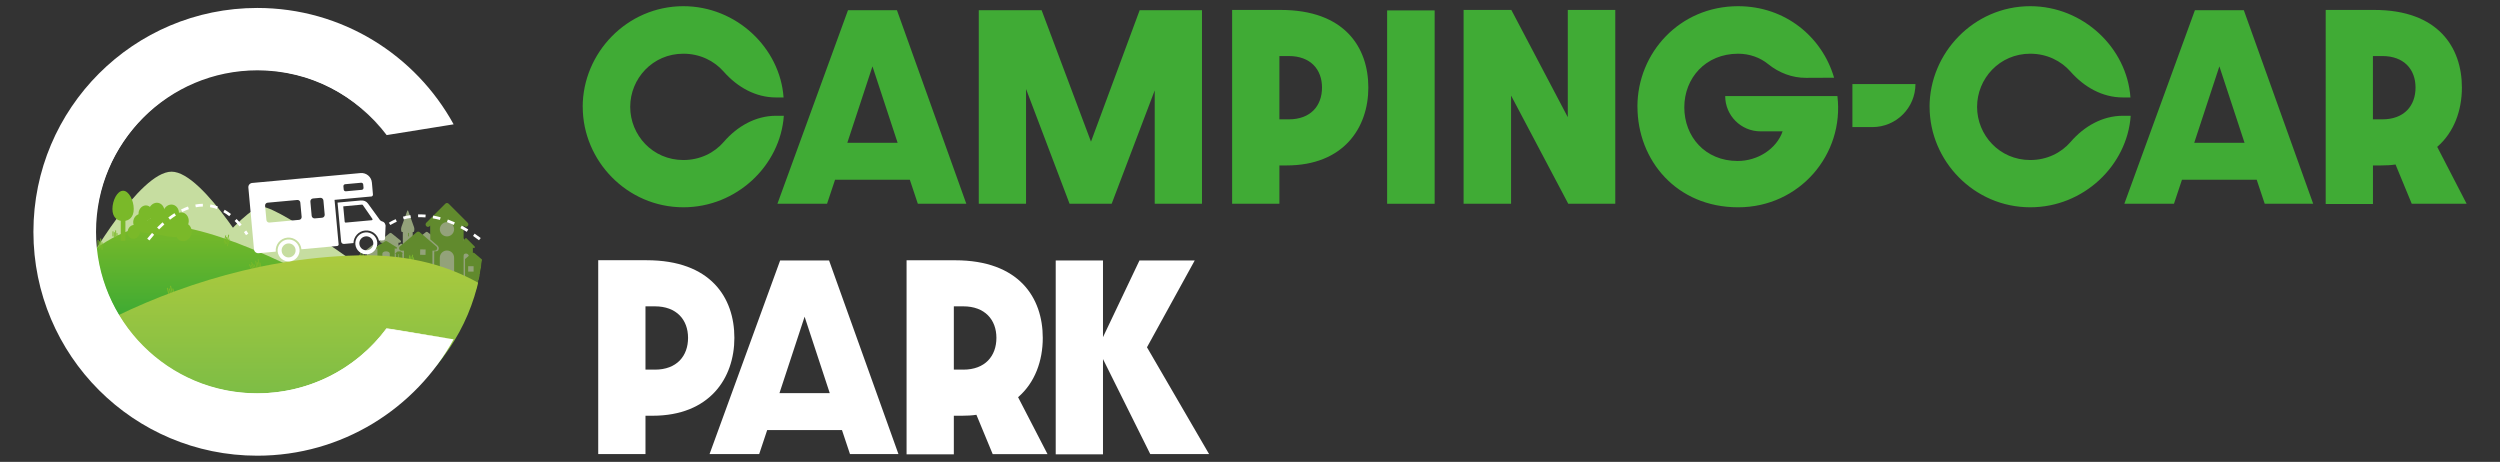 <?xml version="1.0" encoding="UTF-8"?>
<svg id="Calque_1" data-name="Calque 1" xmlns="http://www.w3.org/2000/svg" xmlns:xlink="http://www.w3.org/1999/xlink" viewBox="0 0 581.31 107.4">
  <rect x="0" y="0" width="581.31" height="107.4" fill="#333333" stroke="none"/>
  <defs>
    <style>
      .cls-1 {
        fill: none;
      }

      .cls-2 {
        fill: url(#Dégradé_sans_nom_2);
      }

      .cls-3 {
        fill: url(#Dégradé_sans_nom_3);
      }

      .cls-4 {
        fill: #40ab35;
      }

      .cls-5 {
        fill: #7ab929;
      }

      .cls-6 {
        fill: #fff;
      }

      .cls-7 {
        opacity: .65;
      }

      .cls-8 {
        fill: #c6dda0;
      }

      .cls-9 {
        clip-path: url(#clippath);
      }
    </style>
    <clipPath id="clippath">
      <circle class="cls-1" cx="66.23" cy="55.18" r="46.16"/>
    </clipPath>
    <linearGradient id="Dégradé_sans_nom_2" data-name="Dégradé sans nom 2" x1="46.2" y1="52.31" x2="46.2" y2="127.27" gradientUnits="userSpaceOnUse">
      <stop offset="0" stop-color="#7ab929"/>
      <stop offset=".58" stop-color="#009c3d"/>
      <stop offset="1" stop-color="#009640"/>
    </linearGradient>
    <linearGradient id="Dégradé_sans_nom_3" data-name="Dégradé sans nom 3" x1="66.23" y1="132.4" x2="66.23" y2="59.36" gradientUnits="userSpaceOnUse">
      <stop offset="0" stop-color="#41ad4e"/>
      <stop offset="1" stop-color="#acca3e"/>
    </linearGradient>
  </defs>
  <g>
    <path class="cls-4" d="M135.49,24.85c0-12.52,10.28-23.41,23.41-23.41,12.31,0,22.48,9.68,23.3,21.22h-1.77c-4.77,0-9.01-2.43-12.16-6.01-2.22-2.52-5.53-4.16-9.37-4.16-7.16,0-12.36,5.8-12.36,12.36s5.2,12.36,12.36,12.36c3.87,0,7.18-1.65,9.39-4.21,3.13-3.62,7.38-6.08,12.17-6.08h1.8c-.82,11.59-10.99,21.28-23.35,21.28-13.12,0-23.41-10.83-23.41-23.35"/>
    <path class="cls-4" d="M208.72,33.21l-5.85-17.78-5.85,17.78h11.7ZM211.56,41.8h-17.39l-1.86,5.58h-11.54L197.18,2.37h11.38l16.13,45.01h-11.27l-1.86-5.58Z"/>
    <polygon class="cls-4" points="227.59 2.37 242.2 2.37 253.68 32.94 265 2.37 279.49 2.37 279.49 47.38 268.5 47.38 268.5 21.02 258.49 47.38 248.7 47.38 238.58 20.69 238.58 47.38 227.59 47.38 227.59 2.37"/>
    <path class="cls-4" d="M299.68,27.75c5.09,0,7.72-3.17,7.72-7.39s-2.68-7.33-7.72-7.33h-2.19v14.71h2.19ZM286.5,2.31h11.27c14.88,0,20.4,8.69,20.4,18.05s-5.75,18.11-19.04,18.11h-1.64v8.91h-10.99V2.31Z"/>
    <rect class="cls-4" x="322.54" y="2.42" width="11.05" height="44.96"/>
    <polygon class="cls-4" points="340.32 2.31 351.42 2.31 364.55 27.25 364.55 2.31 375.59 2.31 375.59 47.38 364.66 47.38 351.36 22.22 351.36 47.38 340.32 47.38 340.32 2.31"/>
    <g>
      <path class="cls-4" d="M380.74,24.79c0-12.47,9.79-23.35,23.41-23.35,11.05,0,19.58,7.22,22.32,16.63l-6.55.03c-3.23.01-6.29-1.18-8.8-3.21-1.85-1.5-4.29-2.4-6.96-2.4-7.6,0-12.52,5.69-12.52,12.47s4.81,12.47,12.41,12.47c4.65,0,9.03-2.79,10.45-6.89h-5.14c-4.53,0-8.21-3.67-8.21-8.21h26.09c1.64,13.57-8.8,25.87-23.08,25.87s-23.41-10.88-23.41-23.41"/>
      <path class="cls-4" d="M430.73,19.54h14.66c0,5.53-4.48,10.01-10.01,10.01h-4.65v-10.01Z"/>
      <path class="cls-4" d="M448.67,24.85c0-12.52,10.28-23.41,23.41-23.41,12.31,0,22.48,9.68,23.3,21.22h-1.77c-4.77,0-9.01-2.43-12.16-6.01-2.22-2.52-5.53-4.16-9.37-4.16-7.16,0-12.36,5.8-12.36,12.36s5.2,12.36,12.36,12.36c3.87,0,7.18-1.65,9.39-4.21,3.13-3.62,7.38-6.08,12.17-6.08h1.8c-.82,11.59-10.99,21.28-23.35,21.28-13.12,0-23.41-10.83-23.41-23.35"/>
    </g>
    <path class="cls-4" d="M521.91,33.21l-5.85-17.78-5.85,17.78h11.7ZM524.75,41.8h-17.39l-1.86,5.58h-11.54l16.41-45.01h11.37l16.13,45.01h-11.27l-1.86-5.58Z"/>
    <g>
      <path class="cls-4" d="M553.95,27.75c5.09,0,7.72-3.17,7.72-7.39s-2.68-7.33-7.72-7.33h-2.19v14.71h2.19ZM560.79,47.38l-3.77-9.13c-1.04.16-2.19.22-3.39.22h-1.86v8.97h-10.99V2.31h11.27c14.88,0,20.4,8.69,20.4,18.05,0,5.31-1.81,10.39-5.74,13.79l6.84,13.23h-12.74Z"/>
      <path class="cls-6" d="M152.28,85.95c5.09,0,7.71-3.17,7.71-7.39s-2.68-7.33-7.71-7.33h-2.19v14.71h2.19ZM139.09,60.51h11.27c14.88,0,20.4,8.69,20.4,18.05s-5.74,18.11-19.03,18.11h-1.64v8.91h-10.99v-45.07Z"/>
    </g>
    <path class="cls-6" d="M187.09,73.64l5.85,17.78h-11.7l5.85-17.78ZM181.4,60.57l-16.41,45.01h11.54l1.86-5.58h17.39l1.86,5.58h11.27l-16.13-45.01h-11.38Z"/>
    <path class="cls-6" d="M223.98,85.95c5.09,0,7.71-3.17,7.71-7.39s-2.68-7.33-7.71-7.33h-2.19v14.71h2.19ZM230.82,105.58l-3.78-9.13c-1.04.16-2.19.22-3.39.22h-1.86v8.97h-10.99v-45.12h11.27c14.88,0,20.4,8.69,20.4,18.05,0,5.31-1.8,10.39-5.74,13.79l6.84,13.23h-12.74Z"/>
    <polygon class="cls-6" points="264.95 60.57 256.47 78.4 256.47 60.57 245.48 60.57 245.48 105.64 256.47 105.64 256.47 83.49 267.46 105.58 281.14 105.58 266.7 80.75 277.8 60.57 264.95 60.57"/>
  </g>
  <g>
    <g>
      <g class="cls-9">
        <rect class="cls-1" x="-3.02" y="-6.11" width="138.48" height="138.48"/>
        <g class="cls-7">
          <polygon class="cls-8" points="100.15 63 111.99 65.15 105.81 51.14 100.15 51.14 100.15 63"/>
          <path class="cls-8" d="M88.36,60.77s.49-.33,1.4-.33c.9,0,1.39.33,1.39.33v-3.51s-2.79,0-2.79,0v3.51Z"/>
          <g id="g1557">
            <g id="g1555">
              <path id="path1553" class="cls-8" d="M88.48,55.92l2.15-1.71c.11-.08.26-.08.37,0l2.13,1.71c.11.07.15.2.11.32-.04.12-.16.2-.29.2h-.3s.01,1.7.01,1.7l-3.67.02v-1.71s-.32,0-.32,0c-.13,0-.25-.08-.29-.2-.04-.12,0-.24.11-.32Z"/>
            </g>
          </g>
          <g id="g1557-2" data-name="g1557">
            <g id="g1555-2" data-name="g1555">
              <path id="path1553-2" data-name="path1553" class="cls-8" d="M92.52,57.19l.68-.54s.08-.02.12,0l.67.54s.05.06.03.1c-.01.04-.05.06-.09.06h-.1v.54s-1.16,0-1.16,0v-.54s-.1,0-.1,0c-.04,0-.08-.02-.09-.06-.01-.04,0-.08.03-.1Z"/>
            </g>
          </g>
          <g id="g1557-3" data-name="g1557">
            <g id="g1555-3" data-name="g1555">
              <path id="path1553-3" data-name="path1553" class="cls-8" d="M87.56,57.43l.68-.54s.08-.02.12,0l.67.54s.05.06.03.1c-.01.04-.05.06-.09.06h-.1v.54s-1.16,0-1.16,0v-.54s-.1,0-.1,0c-.04,0-.08-.02-.09-.06-.01-.04,0-.08.03-.1Z"/>
            </g>
          </g>
          <g id="g1557-4" data-name="g1557">
            <g id="g1555-4" data-name="g1555">
              <path id="path1553-4" data-name="path1553" class="cls-8" d="M84.87,58.36l1.81-1.44c.09-.06.22-.06.31,0l1.8,1.44c.09.06.12.17.09.27-.03.1-.13.16-.24.16h-.26v1.43s-3.08.01-3.08.01v-1.44s-.27,0-.27,0c-.11,0-.21-.07-.24-.16-.04-.1,0-.21.09-.27Z"/>
            </g>
          </g>
          <g id="g1557-5" data-name="g1557">
            <g id="g1555-5" data-name="g1555">
              <path id="path1553-5" data-name="path1553" class="cls-8" d="M96.89,55.67l2.15-1.71c.11-.08.26-.08.37,0l2.13,1.71c.11.07.15.2.11.32-.04.12-.16.2-.29.2h-.3s.01,1.7.01,1.7l-3.67.02v-1.71s-.32,0-.32,0c-.13,0-.25-.08-.29-.2-.04-.12,0-.24.11-.32Z"/>
            </g>
          </g>
          <g id="g36">
            <g id="g34-4">
              <path id="path32" class="cls-5" d="M106.34,57.29l1.84-1.84c.09-.09.24-.09.33,0l1.84,1.84c.09.09.09.24,0,.33-.09.09-.24.09-.33,0l-.07-.07v2.78h-.92v-.69c0-.38-.31-.69-.69-.69s-.69.31-.69.69v.69h-.92v-2.78s-.07.07-.07.07c-.09.09-.24.09-.33,0s-.09-.24,0-.33Z"/>
            </g>
          </g>
          <path id="path1551" class="cls-8" d="M94.43,57.33l-.04,4.11-3.23-1.24.15-3.14,3.12.27Z"/>
          <g id="g30">
            <g id="g28">
              <path id="path26" class="cls-8" d="M93.33,52.81l1.36-3.76c.07-.17.16-.17.23,0l1.35,3.76c.07.16.09.44.07.7-.03.26-.1.43-.18.43h-.19v3.76s-1.59,0-2.31,0v-3.76s-.21,0-.21,0c-.08,0-.16-.17-.18-.43-.03-.26,0-.54.07-.7Z"/>
            </g>
          </g>
          <g id="g30-02">
            <g id="g28-3">
              <path id="path26-7" class="cls-5" d="M93.01,57.28l3.9-3.31c.2-.15.47-.15.66,0l3.86,3.31c.19.14.27.39.19.62-.07.23-.29.38-.52.38h-.55s0,3.31,0,3.31c0,0-4.54,0-6.62,0v-3.31s-.59,0-.59,0c-.24,0-.45-.15-.52-.38-.08-.23,0-.47.19-.62Z"/>
            </g>
          </g>
          <g id="g36-5">
            <g id="g34-4-9">
              <path id="path32-2" class="cls-5" d="M99.12,52.59c.22.22.56.22.78,0l.16-.16v3.23s1.48,1.28,1.48,1.28c.44.37.61.65.42,1.13-.18.48-.76.33-.99.38l-.03,6.25,1.33.16v-4.95c0-.91.74-1.66,1.66-1.66.91,0,1.66.74,1.66,1.66v5.93s2.21,0,2.21,0v-13.43s.16.16.16.16c.22.22.56.22.78,0,.22-.22.22-.56,0-.78l-4.42-4.42c-.22-.22-.56-.22-.78,0l-4.42,4.42c-.22.22-.22.56,0,.78ZM102.27,53.31c0-.91.74-1.66,1.66-1.66.91,0,1.66.74,1.66,1.66,0,.91-.74,1.66-1.66,1.66-.91,0-1.66-.74-1.66-1.66Z"/>
            </g>
          </g>
          <g id="g1992">
            <path id="rect1984" class="cls-5" d="M84.51,58.82h0c-.06,0-.11.05-.11.11v1.02c0,.06.05.11.11.11h0c.06,0,.11-.05.11-.11v-1.02c0-.06-.05-.11-.11-.11Z"/>
            <path id="rect1986" class="cls-5" d="M83.58,59.2h0c-.06,0-.11.05-.11.11v1.02c0,.06.05.11.11.11h0c.06,0,.11-.05.11-.11v-1.02c0-.06-.05-.11-.11-.11Z"/>
            <path id="rect1988" class="cls-5" d="M83.88,58.6h0c-.06,0-.11.05-.11.11v1.32c0,.06.05.11.11.11h0c.06,0,.11-.05.11-.11v-1.32c0-.06-.05-.11-.11-.11Z"/>
            <path id="rect1990" class="cls-5" d="M84.2,59.03h0c-.06,0-.11.05-.11.11v1.02c0,.06.05.11.11.11h0c.06,0,.11-.05.11-.11v-1.02c0-.06-.05-.11-.11-.11Z"/>
          </g>
          <path class="cls-5" d="M108.13,65.47v-5.24s1.62-1.37,1.62-1.37c.17-.13.4-.13.58,0l3.36,2.88c.17.12.23.34.17.54-.07.2-.25.33-.45.33h-.48s0,10.15,0,10.15c0,0-2.82-7.28-4.78-7.28Z"/>
          <rect class="cls-8" x="97.7" y="57.99" width="1.26" height="1.26" transform="translate(37.71 155.74) rotate(-88.83)"/>
          <rect class="cls-8" x="108.86" y="61.9" width="1.26" height="1.26" transform="translate(218.98 125.06) rotate(-180)"/>
          <g id="g36-2" data-name="g36">
            <g id="g34-4-2" data-name="g34-4">
              <path id="path32-3" data-name="path32" class="cls-5" d="M87.27,57.53l2.29-1.43c.11-.07.3-.07.42,0l2.27,1.42c.14.09.13.22-.02.28-.11.05-.27.04-.37-.02l-.08-.05v2.08h-1.15v-.83c0-.3-.39-.54-.86-.54-.47,0-.86.24-.86.54v.83h-1.15v-2.06s0-.01-.02,0l-.04.02c-.11.07-.26.09-.38.05-.16-.06-.18-.2-.05-.28Z"/>
            </g>
          </g>
          <g id="g30-3-2">
            <g id="g28-8-8">
              <path id="path26-6-9" class="cls-5" d="M91.92,58.9l.52-.43s.63-.05.66-.03l.55.38s.04.05.03.07c0,.03-.04.05-.07.05h-.08s.05,1.1.05,1.1c0,0-1.26.29-.84.28-.02-.08-.03-1.25-.03-1.25h-.11s0,1.01,0,1.13c-.07,0-.54-.07-.54-.07l-.02-1.12h-.08s-.06-.01-.07-.04c-.01-.03,0-.06.02-.08Z"/>
            </g>
          </g>
          <rect class="cls-5" x="94.61" y="54.47" width=".81" height=".18" rx=".03" ry=".03" transform="translate(38.52 148.44) rotate(-88.83)"/>
        </g>
        <path class="cls-8" d="M20.06,61.71s12.32-21.79,19.84-21.79,20.39,22.59,20.39,22.59l-40.23-.8Z"/>
        <path class="cls-8" d="M42.03,67.21s14.49-19.12,18.88-19.12,28.48,17.92,28.48,17.92l-47.36,1.21Z"/>
        <path class="cls-2" d="M39.29,52.4c14.81,1.4,36.9,13.25,59.92,26.97,23.02,13.72-49.65,47.9-49.65,47.9,0,0-78.39-19.76-57.27-40.92,21.12-21.16,32.19-35.34,47-33.95Z"/>
        <g>
          <g>
            <ellipse class="cls-5" cx="42.69" cy="53.97" rx="2.13" ry="1.86" transform="translate(-19.98 82.38) rotate(-76.04)"/>
            <ellipse class="cls-5" cx="42.02" cy="51.5" rx="2.13" ry="1.86" transform="translate(-18.1 79.86) rotate(-76.04)"/>
            <ellipse class="cls-5" cx="39.73" cy="49.68" rx="2.13" ry="1.86" transform="translate(-18.06 76.25) rotate(-76.04)"/>
            <ellipse class="cls-5" cx="36.36" cy="49.26" rx="2.13" ry="1.86" transform="translate(-20.21 72.66) rotate(-76.04)"/>
            <ellipse class="cls-5" cx="33.81" cy="49.57" rx="1.83" ry="1.6" transform="translate(-22.44 70.43) rotate(-76.04)"/>
            <ellipse class="cls-5" cx="32.59" cy="51.56" rx="1.83" ry="1.6" transform="translate(-25.31 70.75) rotate(-76.04)"/>
            <path class="cls-5" d="M43.09,54.17c-.24.98-2.64,1.23-5.35.55-2.71-.67-5.84-.41-5.6-1.39.24-.98,4.2-4.18,6.91-3.51,2.71.67,4.28,3.37,4.04,4.35Z"/>
          </g>
          <ellipse class="cls-5" cx="31.09" cy="53.91" rx="1.62" ry="1.42" transform="translate(-28.72 71.08) rotate(-76.04)"/>
        </g>
        <g>
          <path class="cls-6" d="M34.74,55.9l-.51-.41c.36-.46.74-.9,1.12-1.33l.49.43c-.37.42-.74.86-1.09,1.31ZM36.99,53.35l-.46-.46c.41-.42.84-.82,1.26-1.2l.43.49c-.41.37-.83.76-1.23,1.17ZM55.69,52.63c-.37-.45-.75-.87-1.14-1.25l.46-.46c.4.4.79.83,1.18,1.29l-.5.42ZM39.53,51.09l-.4-.52c.47-.36.95-.7,1.43-1l.35.55c-.46.29-.92.62-1.38.97ZM53.3,50.27c-.45-.35-.92-.67-1.38-.94l.33-.56c.49.29.98.62,1.46.99l-.4.51ZM42.38,49.29l-.29-.58c.54-.27,1.08-.5,1.62-.69l.22.62c-.51.18-1.03.4-1.54.65ZM50.42,48.61c-.52-.2-1.06-.34-1.6-.44l.11-.64c.58.1,1.15.26,1.71.47l-.23.61ZM45.53,48.2l-.12-.64c.59-.11,1.18-.17,1.76-.18v.65c-.53,0-1.09.06-1.64.17Z"/>
          <path class="cls-6" d="M57.2,54.68c-.16-.24-.32-.48-.48-.71l.53-.38c.17.24.34.48.5.73l-.54.36Z"/>
        </g>
        <path class="cls-6" d="M114.02,58.08c-.43-.39-.87-.77-1.3-1.14l.42-.5c.44.37.88.76,1.32,1.15l-.44.48ZM111.38,55.87c-.46-.35-.93-.7-1.39-1.01l.37-.54c.47.32.95.67,1.42,1.03l-.4.52ZM108.54,53.91c-.49-.3-1-.59-1.49-.86l.31-.58c.51.27,1.02.56,1.52.88l-.34.56ZM90.79,52.33l-.38-.53s.58-.41,1.6-.84l.25.6c-.95.4-1.47.77-1.48.77ZM105.51,52.3c-.53-.24-1.06-.45-1.59-.65l.22-.61c.54.2,1.09.42,1.63.66l-.27.6ZM102.29,51.14c-.56-.15-1.12-.28-1.67-.37l.11-.64c.57.1,1.15.23,1.73.39l-.17.63ZM93.87,51.01l-.17-.63c.56-.15,1.15-.28,1.74-.36l.09.65c-.56.08-1.12.2-1.66.35ZM98.93,50.55c-.57-.04-1.16-.05-1.7-.04l-.02-.65c.57-.02,1.18,0,1.77.04l-.05.65Z"/>
        <g id="g2022">
          <path id="rect2014" class="cls-5" d="M26.27,53.76h0c.06,0,.11.05.11.11v1.02c0,.06-.05.11-.11.11h0c-.06,0-.11-.05-.11-.11v-1.02c0-.06.05-.11.11-.11Z"/>
          <path id="rect2016" class="cls-5" d="M27.2,54.14h0c.06,0,.11.05.11.11v1.02c0,.06-.05.11-.11.11h0c-.06,0-.11-.05-.11-.11v-1.02c0-.06.05-.11.11-.11Z"/>
          <path id="rect2018" class="cls-5" d="M26.9,53.54h0c.06,0,.11.05.11.11v1.32c0,.06-.05.11-.11.11h0c-.06,0-.11-.05-.11-.11v-1.32c0-.06.05-.11.11-.11Z"/>
          <path id="rect2020" class="cls-5" d="M26.58,53.98h0c.06,0,.11.05.11.11v1.02c0,.06-.05.11-.11.11h0c-.06,0-.11-.05-.11-.11v-1.02c0-.06.05-.11.11-.11Z"/>
        </g>
        <g id="g2022-2" data-name="g2022">
          <path id="rect2014-2" data-name="rect2014" class="cls-5" d="M22.8,55.75h0c.06,0,.11.07.11.16v1.51c0,.09-.05.16-.11.16h0c-.06,0-.11-.07-.11-.16v-1.51c0-.09.05-.16.11-.16Z"/>
          <path id="rect2016-2" data-name="rect2016" class="cls-5" d="M23.73,56.31h0c.06,0,.11.07.11.16v1.51c0,.09-.05.16-.11.16h0c-.06,0-.11-.07-.11-.16v-1.51c0-.09.05-.16.11-.16Z"/>
          <path id="rect2018-2" data-name="rect2018" class="cls-5" d="M23.43,55.42h0c.06,0,.11.07.11.16v1.95c0,.09-.05.16-.11.16h0c-.06,0-.11-.07-.11-.16v-1.95c0-.09.05-.16.11-.16Z"/>
          <path id="rect2020-2" data-name="rect2020" class="cls-5" d="M23.11,56.07h0c.06,0,.11.07.11.16v1.51c0,.09-.05.16-.11.16h0c-.06,0-.11-.07-.11-.16v-1.51c0-.09.05-.16.11-.16Z"/>
        </g>
        <g id="g2022-3" data-name="g2022">
          <path id="rect2014-3" data-name="rect2014" class="cls-5" d="M52.52,54.7h0c.06.01.09.09.07.18l-.37,1.47c-.02.08-.08.14-.14.13h0c-.06-.01-.09-.09-.07-.18l.37-1.47c.02-.08.08-.14.14-.13Z"/>
          <path id="rect2016-3" data-name="rect2016" class="cls-5" d="M53.29,55.48h0c.06.01.09.09.07.18l-.37,1.47c-.02.08-.08.14-.14.13h0c-.06-.01-.09-.09-.07-.18l.37-1.47c.02-.08.08-.14.14-.13Z"/>
          <path id="rect2018-3" data-name="rect2018" class="cls-5" d="M53.21,54.54h0c.06.01.09.09.07.18l-.47,1.89c-.02.08-.08.14-.14.13h0c-.06-.01-.09-.09-.07-.18l.47-1.89c.02-.08.08-.14.14-.13Z"/>
          <path id="rect2020-3" data-name="rect2020" class="cls-5" d="M52.74,55.09h0c.06.01.09.09.07.18l-.37,1.47c-.02.08-.08.14-.14.13h0c-.06-.01-.09-.09-.07-.18l.37-1.47c.02-.08.08-.14.14-.13Z"/>
        </g>
        <g id="g2022-4" data-name="g2022">
          <path id="rect2014-4" data-name="rect2014" class="cls-5" d="M57.97,61.43h0c.05-.02.12,0,.14.06l.44.97c.03.06,0,.12-.05.15h0c-.05.02-.12,0-.14-.06l-.44-.97c-.03-.06,0-.12.05-.15Z"/>
          <path id="rect2016-4" data-name="rect2016" class="cls-5" d="M58.99,61.4h0c.05-.02.12,0,.14.06l.44.97c.03.06,0,.12-.05.15h0c-.05.02-.12,0-.14-.06l-.44-.97c-.03-.06,0-.12.05-.15Z"/>
          <path id="rect2018-4" data-name="rect2018" class="cls-5" d="M58.46,60.95h0c.05-.02.12,0,.14.06l.57,1.24c.03.06,0,.12-.05.15h0c-.05.02-.12,0-.14-.06l-.57-1.24c-.03-.06,0-.12.05-.15Z"/>
          <path id="rect2020-4" data-name="rect2020" class="cls-5" d="M58.36,61.5h0c.05-.02.12,0,.14.06l.44.97c.03.06,0,.12-.05.15h0c-.05.02-.12,0-.14-.06l-.44-.97c-.03-.06,0-.12.05-.15Z"/>
        </g>
        <g id="g2022-5" data-name="g2022">
          <path id="rect2014-5" data-name="rect2014" class="cls-5" d="M59.44,60.62h0c.06,0,.12.05.13.14l.24,1.49c.01.09-.02.16-.08.17h0c-.06,0-.12-.05-.13-.14l-.24-1.49c-.01-.09.02-.16.08-.17Z"/>
          <path id="rect2016-5" data-name="rect2016" class="cls-5" d="M60.45,61.02h0c.06,0,.12.05.13.14l.24,1.49c.01.09-.02.16-.08.17h0c-.06,0-.12-.05-.13-.14l-.24-1.49c-.01-.09.02-.16.08-.17Z"/>
          <path id="rect2018-5" data-name="rect2018" class="cls-5" d="M60.01,60.19h0c.06,0,.12.05.13.14l.31,1.92c.01.09-.02.16-.08.17h0c-.06,0-.12-.05-.13-.14l-.31-1.92c-.01-.09.02-.16.08-.17Z"/>
          <path id="rect2020-5" data-name="rect2020" class="cls-5" d="M59.8,60.89h0c.06,0,.12.05.13.14l.24,1.49c.01.09-.02.16-.08.17h0c-.06,0-.12-.05-.13-.14l-.24-1.49c-.01-.09.02-.16.08-.17Z"/>
        </g>
        <g id="g2022-6" data-name="g2022">
          <path id="rect2014-6" data-name="rect2014" class="cls-5" d="M95.31,59.31h0c.06.01.1.06.09.12l-.18.99c-.01.06-.07.09-.12.08h0c-.06-.01-.1-.06-.09-.12l.18-.99c.01-.06.07-.09.12-.08Z"/>
          <path id="rect2016-6" data-name="rect2016" class="cls-5" d="M96.17,59.84h0c.06.01.1.06.09.12l-.18.99c-.01.06-.07.09-.12.08h0c-.06-.01-.1-.06-.09-.12l.18-.99c.01-.06.07-.09.12-.08Z"/>
          <path id="rect2018-6" data-name="rect2018" class="cls-5" d="M95.97,59.21h0c.06.01.1.06.09.12l-.23,1.27c-.01.06-.07.09-.12.08h0c-.06-.01-.1-.06-.09-.12l.23-1.27c.01-.06.07-.09.12-.08Z"/>
          <path id="rect2020-6" data-name="rect2020" class="cls-5" d="M95.58,59.57h0c.06.01.1.06.09.12l-.18.99c-.01.06-.07.09-.12.08h0c-.06-.01-.1-.06-.09-.12l.18-.99c.01-.06.07-.09.12-.08Z"/>
        </g>
        <g id="g2022-7" data-name="g2022">
          <path id="rect2014-7" data-name="rect2014" class="cls-5" d="M38.9,66.91h0c.07-.02.15.02.16.1l.32,1.23c.02.07-.03.14-.1.16h0c-.07.02-.15-.02-.16-.1l-.32-1.23c-.02-.07.03-.14.1-.16Z"/>
          <path id="rect2016-7" data-name="rect2016" class="cls-5" d="M40.17,67.07h0c.07-.02.15.02.16.1l.32,1.23c.02.07-.03.14-.1.16h0c-.07.02-.15-.02-.16-.1l-.32-1.23c-.02-.07.03-.14.1-.16Z"/>
          <path id="rect2018-7" data-name="rect2018" class="cls-5" d="M39.62,66.44h0c.07-.02.15.02.16.1l.41,1.59c.02.07-.03.14-.1.16h0c-.07.02-.15-.02-.16-.1l-.41-1.59c-.02-.07.03-.14.1-.16Z"/>
          <path id="rect2020-7" data-name="rect2020" class="cls-5" d="M39.36,67.07h0c.07-.02.15.02.16.1l.32,1.23c.02.07-.03.14-.1.16h0c-.07.02-.15-.02-.16-.1l-.32-1.23c-.02-.07.03-.14.1-.16Z"/>
        </g>
        <g id="g62-9-0-6">
          <path id="path64-3-6-1" class="cls-5" d="M31.1,48.59c0,1.94-1.11,2.8-2.48,2.8s-2.48-.85-2.48-2.8,1.11-4.24,2.48-4.24,2.48,2.3,2.48,4.24"/>
        </g>
        <path id="path66-6-2-8" class="cls-5" d="M29.16,56.01h-1.08v-4.88h1.08v4.88Z"/>
        <path class="cls-3" d="M-3.02,92.65s35.9-32.06,86.31-33.27c43.25-1.04,52.18,38.4,52.18,38.4v34.62H-3.02v-39.75Z"/>
      </g>
      <g>
        <path class="cls-6" d="M67.34,60.78c-1.4.13-2.65-.91-2.78-2.31s.91-2.65,2.31-2.78c1.4-.13,2.65.91,2.78,2.31.13,1.4-.91,2.65-2.31,2.78ZM66.96,56.61c-.89.08-1.56.88-1.47,1.77.08.89.88,1.56,1.77,1.47s1.56-.88,1.47-1.77c-.08-.89-.88-1.56-1.77-1.47Z"/>
        <path class="cls-6" d="M85.41,59.13c-1.4.13-2.65-.91-2.78-2.31-.13-1.4.91-2.65,2.31-2.78s2.65.91,2.78,2.31c.13,1.4-.91,2.65-2.31,2.78ZM85.03,54.96c-.89.08-1.56.88-1.47,1.77s.88,1.56,1.77,1.47c.89-.08,1.56-.88,1.47-1.77-.08-.89-.88-1.56-1.77-1.47Z"/>
        <g>
          <path class="cls-6" d="M89.65,52.45s-.07-.73-.66-.92c-.41-.13-.59-.24-.85-.65,0,0-2.57-3.54-2.57-3.54q-.6-.82-1.71-.72l-5.37.49.83,9.05c.03.34.33.59.68.56l2.19-.2c.03-1.5,1.19-2.78,2.72-2.92,1.53-.14,2.9.9,3.21,2.37l1.04-.09c.18-.02.35-.17.36-.35.02-.43.14-3.08.14-3.08ZM86.4,51.21c-2.26.21-3.74.35-6.01.55-.12.01-.23-.07-.24-.17-.1-1.18-.22-2.35-.33-3.53,0-.02,0-.05.02-.07.02-.02.04-.02.07-.02,1.44-.12,2.8-.25,4.24-.39.08,0,.15.02.2.07l2.23,3.22c.12.13.02.32-.17.34Z"/>
          <path class="cls-6" d="M86.32,45.7c.24-.02.42-.24.4-.48l-.13-1.47-.04-.48-.08-.84c-.12-1.32-1.3-2.31-2.63-2.19l-7.53.69-5.64.51-12.03,1.1c-.54.05-.94.53-.89,1.07l1.31,14.37c.05.54.53.94,1.07.89l3.99-.36c-.15-1.65,1.06-3.11,2.71-3.26s3.11,1.06,3.26,2.71l6.45-.59,1.25-.11.62-.06c.2-.02.35-.2.33-.4l-.06-.62-.2-2.17-.69-7.54,6.54-.6,1.97-.18ZM70.14,50.42c.03.35-.23.67-.58.7l-6.91.63c-.35.03-.67-.23-.7-.58l-.31-3.34c-.03-.35.23-.67.58-.7l6.91-.63c.35-.03.67.23.7.58l.31,3.34ZM75.5,49.9c.03.37-.24.7-.61.73l-1.69.15c-.37.03-.7-.24-.73-.61l-.3-3.29c-.03-.37.24-.7.61-.73l1.69-.15c.37-.03.7.24.73.61l.3,3.29ZM80.41,44.48c-.25.02-.47-.16-.49-.41l-.07-.75c-.02-.25.16-.47.41-.49l3.71-.34c.25-.02.47.16.49.41l.07.75c.02.25-.16.47-.41.49l-3.71.34Z"/>
        </g>
      </g>
    </g>
    <path class="cls-6" d="M59.89,91.46c-20.74,0-37.56-16.81-37.56-37.56S39.14,16.35,59.89,16.35c12.29,0,23.17,5.93,30.02,15.06l15.57-2.5C96.64,12.79,79.51,1.85,59.82,1.85,31.07,1.85,7.77,25.16,7.77,53.91s23.3,52.05,52.05,52.05c19.69,0,36.81-10.94,45.66-27.06l-15.57-2.5c-6.85,9.13-17.73,15.06-30.02,15.06Z"/>
    <path class="cls-6" d="M105.48,78.9s-15.9-2.37-15.5-2.45c-4.69,6.35-11.34,11.28-18.89,13.71-24.09,7.92-49.72-10.9-49.44-36.25-.2-25.32,25.33-44.15,49.43-36.22,7.53,2.46,14.14,7.4,18.83,13.72-4.76-6.27-11.41-11.11-18.91-13.46C36.36,7.54,8.53,46.33,29.3,75.87c14.69,20.64,45.47,20.83,60.54.48.06-.12,15.54,2.58,15.64,2.56h0Z"/>
  </g>
</svg>